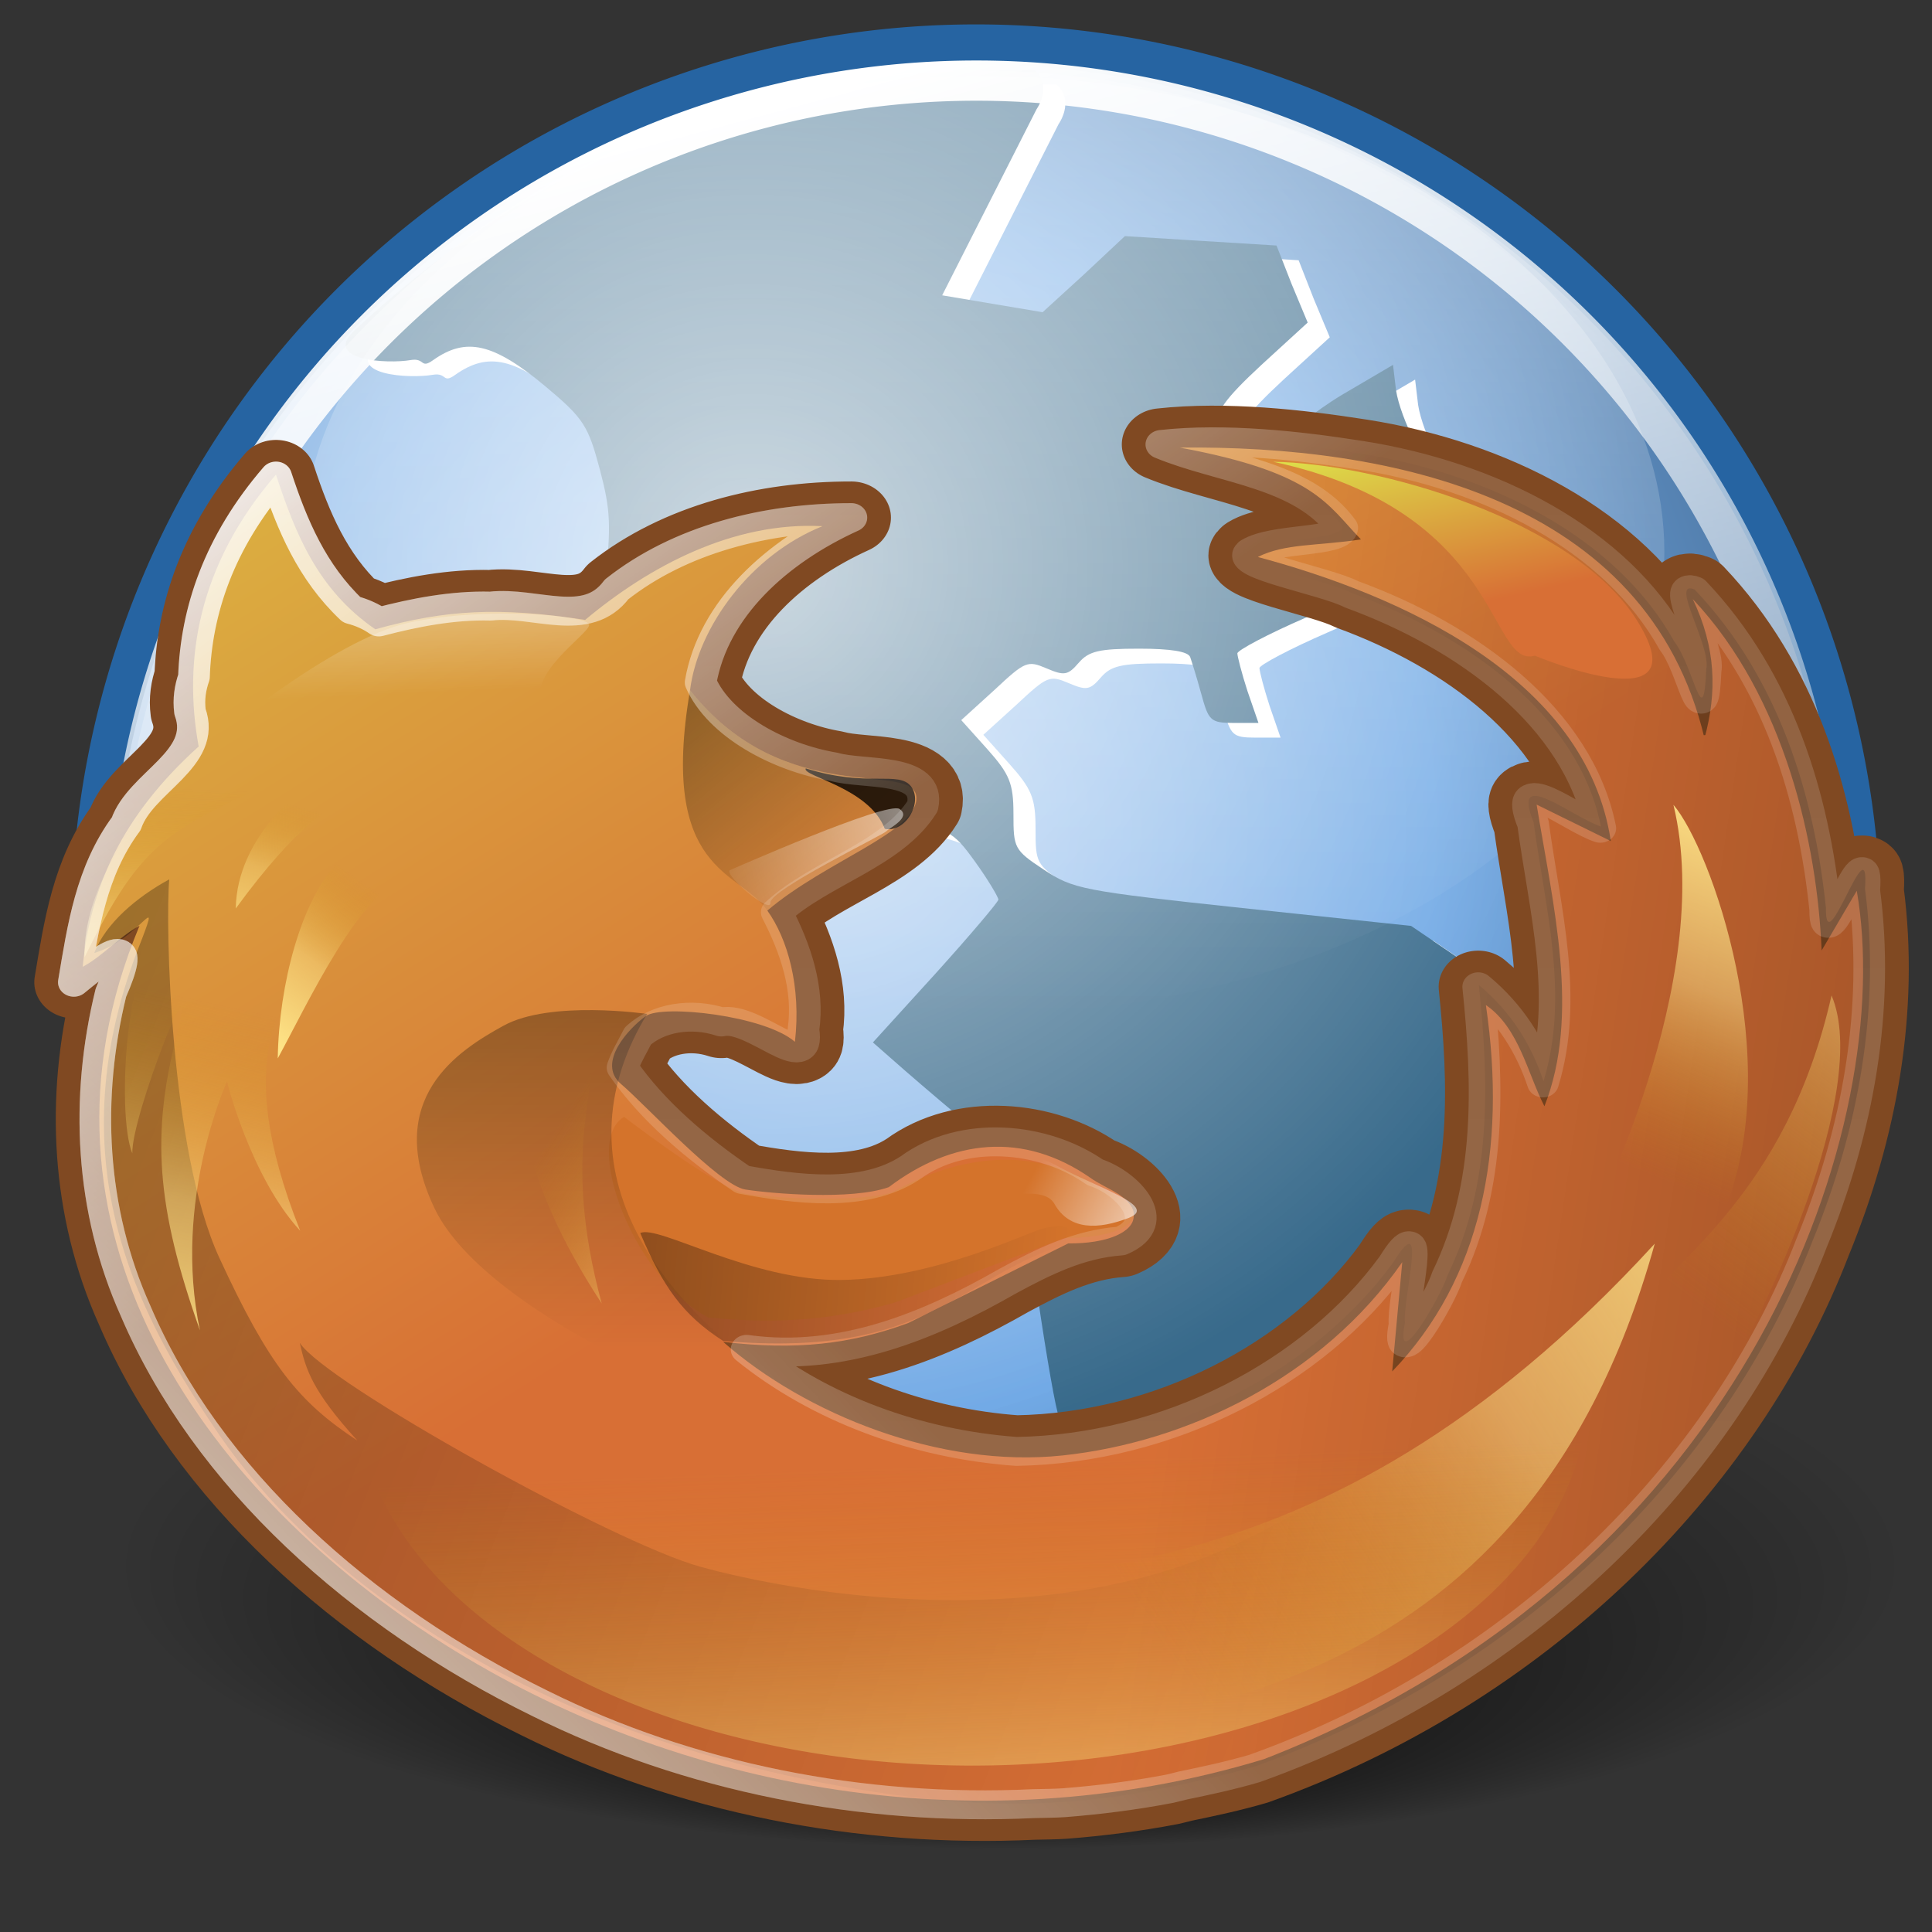 <?xml version="1.0" encoding="UTF-8" standalone="no"?>
<!-- Created with Inkscape (http://www.inkscape.org/) -->
<svg
   xmlns:dc="http://purl.org/dc/elements/1.1/"
   xmlns:cc="http://web.resource.org/cc/"
   xmlns:rdf="http://www.w3.org/1999/02/22-rdf-syntax-ns#"
   xmlns:svg="http://www.w3.org/2000/svg"
   xmlns="http://www.w3.org/2000/svg"
   xmlns:xlink="http://www.w3.org/1999/xlink"
   xmlns:sodipodi="http://inkscape.sourceforge.net/DTD/sodipodi-0.dtd"
   xmlns:inkscape="http://www.inkscape.org/namespaces/inkscape"
   width="48px"
   height="48px"
   id="svg2"
   sodipodi:version="0.32"
   inkscape:version="0.43"
   sodipodi:docbase="/home/silvestre/Desktop/yasis/scalable/apps"
   sodipodi:docname="mozilla-firefox.svg">
  <rect width="100%" height="100%" fill="#333333" stroke="none"/>
  <defs
     id="defs4">
    <linearGradient
       inkscape:collect="always"
       id="linearGradient2483">
      <stop
         style="stop-color:#ffffff;stop-opacity:0.133"
         offset="0"
         id="stop2485" />
      <stop
         style="stop-color:#ffffff;stop-opacity:0.163"
         offset="1"
         id="stop2487" />
    </linearGradient>
    <linearGradient
       inkscape:collect="always"
       id="linearGradient6305">
      <stop
         style="stop-color:#ffffff;stop-opacity:1;"
         offset="0"
         id="stop6307" />
      <stop
         style="stop-color:#ffffff;stop-opacity:0.184"
         offset="1"
         id="stop6309" />
    </linearGradient>
    <linearGradient
       inkscape:collect="always"
       id="linearGradient5569">
      <stop
         style="stop-color:#ffffff;stop-opacity:0.382"
         offset="0"
         id="stop5571" />
      <stop
         style="stop-color:#ffffff;stop-opacity:0;"
         offset="1"
         id="stop5573" />
    </linearGradient>
    <linearGradient
       inkscape:collect="always"
       id="linearGradient4832">
      <stop
         style="stop-color:#000000;stop-opacity:0.749"
         offset="0"
         id="stop4834" />
      <stop
         style="stop-color:#000000;stop-opacity:0;"
         offset="1"
         id="stop4836" />
    </linearGradient>
    <linearGradient
       inkscape:collect="always"
       id="linearGradient4822">
      <stop
         style="stop-color:#ffffff;stop-opacity:0.709"
         offset="0"
         id="stop4824" />
      <stop
         style="stop-color:#ffffff;stop-opacity:0;"
         offset="1"
         id="stop4826" />
    </linearGradient>
    <linearGradient
       id="linearGradient4032">
      <stop
         style="stop-color:#a8caf0;stop-opacity:1"
         offset="0"
         id="stop4034" />
      <stop
         id="stop4040"
         offset="0.5"
         style="stop-color:#6fa8e5;stop-opacity:1;" />
      <stop
         style="stop-color:#3d5e81;stop-opacity:1;"
         offset="1"
         id="stop4036" />
    </linearGradient>
    <radialGradient
       inkscape:collect="always"
       xlink:href="#linearGradient4032"
       id="radialGradient4038"
       cx="19.466"
       cy="21.537"
       fx="19.466"
       fy="21.537"
       r="20.366"
       gradientUnits="userSpaceOnUse"
       gradientTransform="matrix(1.32,-8.280958e-18,8.280958e-18,1.32,-5.718,-6.099)" />
    <radialGradient
       inkscape:collect="always"
       xlink:href="#linearGradient4822"
       id="radialGradient4828"
       cx="18.049"
       cy="16.222"
       fx="18.049"
       fy="16.222"
       r="19.73"
       gradientUnits="userSpaceOnUse"
       gradientTransform="matrix(1.055,3.349989e-16,-3.349989e-16,1.055,-0.996,-0.895)" />
    <radialGradient
       inkscape:collect="always"
       xlink:href="#linearGradient4832"
       id="radialGradient4838"
       cx="25.1"
       cy="38.555"
       fx="25.1"
       fy="57.325"
       r="22.253"
       gradientTransform="matrix(1,0,0,0.32,0,26.227)"
       gradientUnits="userSpaceOnUse" />
    <linearGradient
       inkscape:collect="always"
       xlink:href="#linearGradient5569"
       id="linearGradient5575"
       x1="23.852"
       y1="2.742"
       x2="23.852"
       y2="22.761"
       gradientUnits="userSpaceOnUse"
       gradientTransform="matrix(1.434,0,0,1.457,-10.604,-7.965)" />
    <linearGradient
       inkscape:collect="always"
       xlink:href="#linearGradient6305"
       id="linearGradient6311"
       x1="15.764"
       y1="6.182"
       x2="23.214"
       y2="33.987"
       gradientUnits="userSpaceOnUse" />
    <linearGradient
       id="linearGradient865">
      <stop
         style="stop-color:#ffffff;stop-opacity:1;"
         offset="0"
         id="stop866" />
      <stop
         style="stop-color:#ffffff;stop-opacity:0;"
         offset="1"
         id="stop868" />
    </linearGradient>
    <linearGradient
       id="linearGradient1678">
      <stop
         style="stop-color:#d1940c;stop-opacity:0;"
         offset="0"
         id="stop1679" />
      <stop
         style="stop-color:#ffe689;stop-opacity:0.483;"
         offset="0.5"
         id="stop2363" />
      <stop
         style="stop-color:#ffe689;stop-opacity:1;"
         offset="1"
         id="stop1680" />
    </linearGradient>
    <linearGradient
       id="linearGradient1544">
      <stop
         style="stop-color:#000000;stop-opacity:0;"
         offset="0"
         id="stop1545" />
      <stop
         style="stop-color:#000000;stop-opacity:0.33;"
         offset="1"
         id="stop1546" />
    </linearGradient>
    <linearGradient
       id="linearGradient1715">
      <stop
         style="stop-color:#d86f35;stop-opacity:1;"
         offset="0"
         id="stop1716" />
      <stop
         style="stop-color:#dddd49;stop-opacity:1;"
         offset="1"
         id="stop1717" />
    </linearGradient>
    <linearGradient
       id="linearGradient1539">
      <stop
         style="stop-color:#ffffff;stop-opacity:0;"
         offset="0"
         id="stop1540" />
      <stop
         style="stop-color:#fff;stop-opacity:1;"
         offset="1"
         id="stop1541" />
    </linearGradient>
    <linearGradient
       id="linearGradient3274"
       inkscape:collect="always">
      <stop
         id="stop3276"
         offset="0"
         style="stop-color:#ffffff;stop-opacity:1;" />
      <stop
         id="stop3278"
         offset="1"
         style="stop-color:#ffffff;stop-opacity:0;" />
    </linearGradient>
    <linearGradient
       inkscape:collect="always"
       xlink:href="#linearGradient1715"
       id="linearGradient1564"
       gradientUnits="userSpaceOnUse"
       gradientTransform="matrix(0.362,0,0,0.302,253.223,17.408)"
       x1="-149.339"
       y1="168.012"
       x2="-358.223"
       y2="-85.247" />
    <linearGradient
       inkscape:collect="always"
       xlink:href="#linearGradient1715"
       id="linearGradient1566"
       gradientUnits="userSpaceOnUse"
       gradientTransform="matrix(0.387,0,0,0.347,131.004,-1.554)"
       x1="-149.339"
       y1="168.012"
       x2="-358.223"
       y2="-85.247" />
    <linearGradient
       inkscape:collect="always"
       xlink:href="#linearGradient1544"
       id="linearGradient1568"
       gradientUnits="userSpaceOnUse"
       gradientTransform="matrix(0.912,0,0,0.815,-6.786,-7.626)"
       x1="94.089"
       y1="95.194"
       x2="167.507"
       y2="103.511" />
    <linearGradient
       inkscape:collect="always"
       xlink:href="#linearGradient1544"
       id="linearGradient1570"
       gradientUnits="userSpaceOnUse"
       gradientTransform="matrix(0.347,0,0,0.386,131.004,-1.554)"
       x1="-205.662"
       y1="115.274"
       x2="-239.403"
       y2="78.405" />
    <linearGradient
       inkscape:collect="always"
       xlink:href="#linearGradient1678"
       id="linearGradient1572"
       gradientUnits="userSpaceOnUse"
       gradientTransform="matrix(0.348,0,0,0.385,131.004,-1.554)"
       x1="-330.6"
       y1="102.074"
       x2="-333.241"
       y2="160.004" />
    <linearGradient
       inkscape:collect="always"
       xlink:href="#linearGradient1678"
       id="linearGradient1574"
       gradientUnits="userSpaceOnUse"
       gradientTransform="matrix(0.266,0,0,0.504,131.004,-1.554)"
       x1="-408.142"
       y1="90.897"
       x2="-421.807"
       y2="121.217" />
    <linearGradient
       inkscape:collect="always"
       xlink:href="#linearGradient1678"
       id="linearGradient1576"
       gradientUnits="userSpaceOnUse"
       gradientTransform="matrix(0.356,0,0,0.377,131.004,-1.554)"
       x1="-309.443"
       y1="109.062"
       x2="-317.686"
       y2="136.388" />
    <linearGradient
       inkscape:collect="always"
       xlink:href="#linearGradient1544"
       id="linearGradient1578"
       gradientUnits="userSpaceOnUse"
       gradientTransform="matrix(0.647,0,0,0.208,131.004,-1.554)"
       x1="-92.911"
       y1="387.212"
       x2="-139.609"
       y2="386.115" />
    <linearGradient
       inkscape:collect="always"
       xlink:href="#linearGradient865"
       id="linearGradient1580"
       gradientUnits="userSpaceOnUse"
       gradientTransform="matrix(0.572,0,0,0.234,131.004,-1.554)"
       x1="-85.841"
       y1="308.865"
       x2="-110.481"
       y2="304.375" />
    <linearGradient
       inkscape:collect="always"
       xlink:href="#linearGradient1544"
       id="linearGradient1582"
       gradientUnits="userSpaceOnUse"
       gradientTransform="matrix(0.438,0,0,0.306,131.004,-1.554)"
       x1="-97.606"
       y1="333.245"
       x2="-354.687"
       y2="273.195" />
    <linearGradient
       inkscape:collect="always"
       xlink:href="#linearGradient1678"
       id="linearGradient1584"
       gradientUnits="userSpaceOnUse"
       gradientTransform="matrix(0.227,0,0,0.591,131.004,-1.554)"
       x1="-511.18"
       y1="95.737"
       x2="-516.508"
       y2="150.081" />
    <linearGradient
       inkscape:collect="always"
       xlink:href="#linearGradient1544"
       id="linearGradient1586"
       gradientUnits="userSpaceOnUse"
       gradientTransform="matrix(0.346,0,0,0.387,131.004,-1.554)"
       x1="-250.389"
       y1="215.985"
       x2="-250.389"
       y2="141.541" />
    <linearGradient
       inkscape:collect="always"
       xlink:href="#linearGradient1539"
       id="linearGradient1588"
       gradientUnits="userSpaceOnUse"
       gradientTransform="matrix(0.499,0,0,0.269,131.004,-1.554)"
       x1="-209.764"
       y1="117.218"
       x2="-218.764"
       y2="24.933" />
    <linearGradient
       inkscape:collect="always"
       xlink:href="#linearGradient1678"
       id="linearGradient1590"
       gradientUnits="userSpaceOnUse"
       gradientTransform="matrix(0.193,0,0,0.696,131.004,-1.554)"
       x1="-115.191"
       y1="99.348"
       x2="-109.041"
       y2="52.684" />
    <linearGradient
       inkscape:collect="always"
       xlink:href="#linearGradient1678"
       id="linearGradient1592"
       gradientUnits="userSpaceOnUse"
       gradientTransform="matrix(0.251,0,0,0.535,131.004,-1.554)"
       x1="-64.02"
       y1="152.512"
       x2="-15.265"
       y2="39.127" />
    <linearGradient
       inkscape:collect="always"
       xlink:href="#linearGradient1678"
       id="linearGradient1594"
       gradientUnits="userSpaceOnUse"
       gradientTransform="matrix(0.421,0,0,0.319,131.004,-1.554)"
       x1="-139.414"
       y1="308.247"
       x2="-4.599"
       y2="251.785" />
    <linearGradient
       inkscape:collect="always"
       xlink:href="#linearGradient865"
       id="linearGradient1596"
       gradientUnits="userSpaceOnUse"
       gradientTransform="matrix(0.453,0,0,0.297,131.004,-1.554)"
       x1="-120.332"
       y1="137.426"
       x2="-190.295"
       y2="149.39" />
    <linearGradient
       inkscape:collect="always"
       xlink:href="#linearGradient1678"
       id="linearGradient1598"
       gradientUnits="userSpaceOnUse"
       gradientTransform="matrix(0.181,0,0,0.739,131.004,-1.554)"
       x1="-521.604"
       y1="88.59"
       x2="-495.598"
       y2="145.1" />
    <linearGradient
       inkscape:collect="always"
       xlink:href="#linearGradient1715"
       id="linearGradient1600"
       gradientUnits="userSpaceOnUse"
       gradientTransform="matrix(0.446,0,0,0.301,401.012,84.932)"
       x1="-679.003"
       y1="-206.011"
       x2="-695.835"
       y2="-248.15" />
    <linearGradient
       inkscape:collect="always"
       xlink:href="#linearGradient1678"
       id="linearGradient1602"
       gradientUnits="userSpaceOnUse"
       x1="-1040.01"
       y1="179.5"
       x2="-1030.689"
       y2="331.25" />
    <linearGradient
       inkscape:collect="always"
       xlink:href="#linearGradient3274"
       id="linearGradient1604"
       gradientUnits="userSpaceOnUse"
       x1="142.749"
       y1="22.613"
       x2="173.701"
       y2="62.13" />
    <linearGradient
       inkscape:collect="always"
       xlink:href="#linearGradient3274"
       id="linearGradient1606"
       gradientUnits="userSpaceOnUse"
       x1="109.67"
       y1="120.746"
       x2="166.87"
       y2="70.913" />
    <linearGradient
       inkscape:collect="always"
       xlink:href="#linearGradient2483"
       id="linearGradient1608"
       gradientUnits="userSpaceOnUse"
       x1="193.759"
       y1="15.824"
       x2="193.759"
       y2="95.746" />
  </defs>
  <sodipodi:namedview
     id="base"
     pagecolor="#ffffff"
     bordercolor="#666666"
     borderopacity="1.0"
     inkscape:pageopacity="0.0"
     inkscape:pageshadow="2"
     inkscape:zoom="1.4142136"
     inkscape:cx="-18.104303"
     inkscape:cy="64.635937"
     inkscape:document-units="px"
     inkscape:current-layer="layer1"
     inkscape:window-width="889"
     inkscape:window-height="582"
     inkscape:window-x="6"
     inkscape:window-y="46" />
  <g
     inkscape:label="Layer 1"
     inkscape:groupmode="layer"
     id="layer1">
    <path
       sodipodi:type="arc"
       style="opacity:1;color:#000000;fill:url(#radialGradient4838);fill-opacity:1;fill-rule:nonzero;stroke:none;stroke-width:1;stroke-linecap:round;stroke-linejoin:round;marker:none;marker-start:none;marker-mid:none;marker-end:none;stroke-miterlimit:4;stroke-dasharray:none;stroke-dashoffset:0;stroke-opacity:1;visibility:visible;display:inline;overflow:visible"
       id="path4830"
       sodipodi:cx="25.099730"
       sodipodi:cy="38.555256"
       sodipodi:rx="22.253368"
       sodipodi:ry="7.1159029"
       d="M 47.353 38.555 A 22.253 7.116 0 1 1  2.846,38.555 A 22.253 7.116 0 1 1  47.353 38.555 z"
       transform="translate(0,0.259)" />
    <path
       sodipodi:type="arc"
       style="opacity:1;color:#000000;fill:url(#radialGradient4038);fill-opacity:1.0;fill-rule:nonzero;stroke:#2664a2;stroke-width:0.897;stroke-linecap:round;stroke-linejoin:round;marker:none;marker-start:none;marker-mid:none;marker-end:none;stroke-miterlimit:4;stroke-dasharray:none;stroke-dashoffset:0;stroke-opacity:1;visibility:visible;display:inline;overflow:visible"
       id="path3304"
       sodipodi:cx="23.223721"
       sodipodi:cy="24.646900"
       sodipodi:rx="19.730457"
       sodipodi:ry="19.730457"
       d="M 42.954 24.647 A 19.73 19.73 0 1 1  3.493,24.647 A 19.73 19.73 0 1 1  42.954 24.647 z"
       transform="matrix(1.114,0,0,1.114,-1.621,-4.371)" />
    <path
       style="fill:#ffffff;fill-opacity:1"
       d="M 26.252,2.1 C 24.437,2.1 22.634,2.192 21.512,2.403 C 16.796,3.29 12.964,5.232 9.363,8.567 C 8.541,9.328 10.187,9.41 10.75,9.312 C 11.113,9.249 10.988,9.542 11.308,9.314 C 12.126,8.734 12.804,8.883 14.103,9.968 C 15.055,10.764 15.162,10.945 15.45,12.023 C 15.719,13.034 15.739,13.439 15.574,14.848 L 15.375,16.482 L 16.373,18.21 C 17.344,19.9 17.374,19.931 17.845,19.774 L 18.319,19.611 L 17.795,18.607 L 17.246,17.579 L 18.443,18.607 C 19.859,19.821 20.356,20.076 22.535,20.591 C 24.147,20.973 24.206,20.987 24.78,21.782 C 25.103,22.229 25.354,22.661 25.354,22.716 C 25.354,22.77 24.666,23.585 23.807,24.537 L 22.235,26.265 L 23.034,26.965 C 23.473,27.348 24.292,28.045 24.855,28.506 L 25.878,29.347 L 26.252,32.032 C 26.459,33.51 26.715,35.047 26.826,35.464 C 27.037,36.261 28.172,38.958 29.121,40.927 L 29.695,42.095 L 30.069,41.745 C 30.354,41.477 30.51,40.971 30.693,39.737 C 30.825,38.838 31.104,37.498 31.316,36.748 L 31.691,35.394 L 34.809,32.452 L 37.902,29.51 L 38.027,27.315 L 38.152,25.097 L 36.88,24.234 L 35.607,23.37 L 31.416,22.926 C 27.42,22.5 27.207,22.453 26.476,21.969 C 25.744,21.484 25.728,21.435 25.728,20.591 C 25.728,19.829 25.634,19.602 25.079,18.98 L 24.431,18.256 L 25.254,17.509 C 26.023,16.79 26.078,16.771 26.551,16.972 C 26.995,17.161 27.081,17.143 27.35,16.832 C 27.601,16.542 27.859,16.482 28.846,16.482 C 29.638,16.482 30.069,16.552 30.119,16.692 C 30.16,16.808 30.286,17.21 30.393,17.603 C 30.575,18.268 30.621,18.326 31.192,18.326 L 31.815,18.326 L 31.541,17.533 C 31.398,17.094 31.292,16.673 31.291,16.599 C 31.29,16.524 32.049,16.119 32.988,15.712 C 33.926,15.304 34.709,14.925 34.709,14.871 C 34.709,14.817 34.579,14.572 34.435,14.311 C 34.117,13.735 34.221,13.61 35.033,13.61 C 35.65,13.61 35.656,13.617 35.333,13.283 C 35.013,12.953 35.007,12.931 35.507,12.443 L 36.031,11.929 L 35.682,11.299 C 35.492,10.952 35.284,10.404 35.233,10.061 L 35.158,9.431 L 33.886,10.178 C 33.194,10.595 32.541,11.143 32.414,11.369 C 32.18,11.786 31.87,11.855 31.142,11.672 C 30.831,11.594 30.743,11.451 30.743,11.042 C 30.743,10.612 30.963,10.291 31.89,9.431 L 33.038,8.38 L 32.639,7.423 L 32.264,6.466 L 30.368,6.349 L 28.497,6.232 L 27.474,7.19 L 26.452,8.123 L 25.204,7.913 L 23.957,7.703 L 25.129,5.392 L 26.302,3.08 C 26.302,3.08 26.707,2.519 26.252,2.1 z "
       id="path3334"
       sodipodi:nodetypes="cssssssccccccccsssccccccscccscccccccccsscccssssscccssssssccccccsssccccccccccccc" />
    <path
       sodipodi:nodetypes="cssssssccccccccsssccccccscccscccccccccsscccssssscccssssssccccccsssccccccccccccc"
       id="path1341"
       d="M 25.703,1.734 C 23.888,1.734 22.085,1.826 20.963,2.037 C 16.247,2.924 12.415,4.866 8.814,8.201 C 7.992,8.962 9.638,9.044 10.201,8.946 C 10.564,8.883 10.439,9.176 10.76,8.948 C 11.577,8.368 12.255,8.517 13.554,9.602 C 14.506,10.398 14.613,10.579 14.901,11.657 C 15.17,12.668 15.19,13.073 15.026,14.482 L 14.826,16.116 L 15.824,17.844 C 16.795,19.534 16.825,19.566 17.296,19.408 L 17.77,19.245 L 17.246,18.241 L 16.697,17.213 L 17.895,18.241 C 19.31,19.455 19.807,19.71 21.986,20.225 C 23.598,20.607 23.657,20.621 24.231,21.416 C 24.554,21.863 24.805,22.295 24.805,22.35 C 24.805,22.404 24.117,23.219 23.258,24.171 L 21.687,25.899 L 22.485,26.599 C 22.924,26.982 23.743,27.679 24.306,28.14 L 25.329,28.981 L 25.703,31.666 C 25.91,33.144 26.166,34.681 26.277,35.098 C 26.488,35.895 27.623,38.592 28.572,40.561 L 29.146,41.729 L 29.52,41.379 C 29.805,41.111 29.961,40.605 30.144,39.371 C 30.277,38.472 30.555,37.132 30.767,36.382 L 31.142,35.028 L 34.26,32.086 L 37.354,29.144 L 37.478,26.95 L 37.603,24.731 L 36.331,23.868 L 35.058,23.004 L 30.867,22.56 C 26.871,22.134 26.658,22.087 25.928,21.603 C 25.196,21.118 25.179,21.069 25.179,20.225 C 25.179,19.463 25.085,19.236 24.531,18.614 L 23.882,17.891 L 24.705,17.143 C 25.474,16.424 25.529,16.405 26.002,16.606 C 26.446,16.795 26.532,16.777 26.801,16.466 C 27.052,16.176 27.31,16.116 28.298,16.116 C 29.089,16.116 29.52,16.186 29.57,16.326 C 29.611,16.442 29.737,16.844 29.844,17.237 C 30.026,17.902 30.072,17.961 30.643,17.961 L 31.266,17.961 L 30.992,17.167 C 30.85,16.728 30.743,16.307 30.742,16.233 C 30.741,16.158 31.5,15.753 32.439,15.346 C 33.377,14.938 34.16,14.559 34.16,14.505 C 34.16,14.451 34.03,14.206 33.886,13.945 C 33.568,13.369 33.672,13.244 34.485,13.244 C 35.101,13.244 35.107,13.251 34.784,12.917 C 34.464,12.587 34.459,12.565 34.959,12.077 L 35.482,11.563 L 35.133,10.933 C 34.943,10.586 34.735,10.038 34.684,9.695 L 34.609,9.065 L 33.337,9.812 C 32.645,10.229 31.992,10.777 31.865,11.003 C 31.631,11.42 31.321,11.489 30.593,11.306 C 30.282,11.228 30.194,11.085 30.194,10.676 C 30.194,10.246 30.414,9.925 31.341,9.065 L 32.489,8.014 L 32.09,7.057 L 31.715,6.1 L 29.819,5.983 L 27.948,5.866 L 26.925,6.824 L 25.903,7.757 L 24.655,7.547 L 23.408,7.337 L 24.58,5.026 L 25.753,2.714 C 25.753,2.714 26.158,2.153 25.703,1.734 z "
       style="fill:#386a8b;fill-opacity:1" />
    <path
       sodipodi:type="arc"
       style="opacity:1;color:#000000;fill:url(#radialGradient4828);fill-opacity:1;fill-rule:nonzero;stroke:none;stroke-width:1.272;stroke-linecap:round;stroke-linejoin:round;marker:none;marker-start:none;marker-mid:none;marker-end:none;stroke-miterlimit:4;stroke-dasharray:none;stroke-dashoffset:0;stroke-opacity:1;visibility:visible;display:inline;overflow:visible"
       id="path4092"
       sodipodi:cx="23.223721"
       sodipodi:cy="24.6469"
       sodipodi:rx="19.850811"
       sodipodi:ry="19.850811"
       d="M 43.075 24.647 A 19.851 19.851 0 1 1  3.373,24.647 A 19.851 19.851 0 1 1  43.075 24.647 z"
       transform="matrix(1.075,0,0,1.075,-0.707,-3.401)" />
    <path
       style="color:#000000;fill:url(#linearGradient5575);fill-opacity:1;fill-rule:nonzero;stroke:none;stroke-width:1;stroke-linecap:round;stroke-linejoin:round;marker:none;marker-start:none;marker-mid:none;marker-end:none;stroke-miterlimit:4;stroke-dashoffset:0;stroke-opacity:1;visibility:visible;display:inline;overflow:visible"
       d="M 41.351,13.723 C 41.351,20.053 33.769,25.19 24.427,25.19 C 15.084,25.19 7.502,20.053 7.502,13.723 C 7.502,7.394 15.084,1.891 24.427,1.891 C 33.769,1.891 41.351,7.394 41.351,13.723 z "
       id="path4840"
       sodipodi:nodetypes="csssc" />
    <path
       sodipodi:type="arc"
       style="opacity:1;color:#000000;fill:none;fill-opacity:1;fill-rule:nonzero;stroke:url(#linearGradient6311);stroke-width:0.935;stroke-linecap:round;stroke-linejoin:round;marker:none;marker-start:none;marker-mid:none;marker-end:none;stroke-miterlimit:4;stroke-dasharray:none;stroke-dashoffset:0;stroke-opacity:1;visibility:visible;display:inline;overflow:visible"
       id="path5577"
       sodipodi:cx="23.223721"
       sodipodi:cy="24.6469"
       sodipodi:rx="19.730457"
       sodipodi:ry="19.730457"
       d="M 42.954 24.647 A 19.73 19.73 0 1 1  3.493,24.647 A 19.73 19.73 0 1 1  42.954 24.647 z"
       transform="matrix(1.069,0,0,1.069,-0.568,-3.253)" />
    <g
       id="g4038"
       transform="matrix(0.393,0,0,0.359,-50.879,1.176)">
      <path
         id="path919"
         d="M 209.193,27.42 C 207.073,27.263 204.952,27.234 202.881,27.482 C 206.742,29.236 211.81,29.493 214.318,33.264 C 214.195,34.286 209.992,33.931 208.475,34.951 C 207.456,35.808 213.205,36.899 214.912,37.857 C 222.255,40.79 229.226,46.378 230.631,54.045 C 228.788,53.375 224.916,49.808 226.381,53.732 C 227.113,59.672 228.663,65.748 227.006,71.67 C 226.248,69.152 224.938,66.851 222.912,65.014 C 223.547,71.751 223.774,78.737 220.943,85.107 C 220.581,86.447 217.576,92.174 218.256,88.389 C 218.102,86.702 219.775,80.234 217.537,84.201 C 212.513,91.759 203.33,96.986 193.725,97.17 C 187.421,96.676 181.255,94.186 176.662,90.107 C 182.7,91.024 188.307,88.43 193.162,85.389 C 195.386,84.07 197.664,82.814 200.318,82.607 C 203.117,81.295 200.671,78.542 198.693,77.857 C 195.411,75.352 190.339,74.866 187.006,77.545 C 184.057,79.679 179.76,79.022 176.412,78.357 C 173.507,76.204 170.689,73.585 168.818,70.607 C 169.045,69.871 169.453,69.15 169.787,68.42 C 171.041,67.156 173.165,66.764 175.068,67.451 C 177.107,66.941 180.735,71.316 180.256,67.982 C 180.625,65.161 179.774,62.416 178.568,59.857 C 181.329,57.089 185.857,55.885 187.787,52.514 C 188.337,49.73 184.03,50.385 182.193,49.795 C 178.729,49.158 174.956,46.949 173.756,43.951 C 174.558,38.864 178.553,34.898 183.287,32.545 C 177.879,32.541 172.464,34.044 168.443,37.514 C 166.559,40.284 163.286,38.316 160.475,38.67 C 158.074,38.602 155.693,39.111 153.412,39.764 C 152.92,39.389 152.338,39.102 151.693,38.92 C 149.184,36.319 147.937,33.076 146.912,29.67 C 143.295,34.262 141.865,39.018 141.725,43.576 C 141.49,44.31 141.37,45.106 141.475,45.982 C 142.583,49.273 138.345,50.852 137.443,53.732 C 135.216,57.02 134.71,60.933 134.131,64.701 C 136.855,62.248 138.005,61.59 136.475,65.42 C 134.838,72.719 135.163,80.453 138.037,87.451 C 142.544,99.006 152.262,108.528 163.6,114.607 C 172.98,119.721 183.982,122.113 194.818,121.545 C 195.462,121.525 196.098,121.53 196.725,121.482 C 198.97,121.29 201.208,120.976 203.412,120.514 C 203.689,120.448 203.952,120.366 204.225,120.295 C 205.757,119.949 207.29,119.588 208.787,119.107 C 225.504,112.546 238.405,98.665 244.006,82.701 C 246.916,74.933 248.304,66.582 247.318,58.357 C 247.632,53.585 244.791,63.655 244.85,59.67 C 244.109,51.871 241.918,43.782 236.568,37.607 C 234.949,36.88 237.61,41.537 237.287,43.139 C 237.111,47.792 236.528,42.994 235.256,41.201 C 231.612,34.022 223.648,29.637 215.475,28.232 C 213.424,27.882 211.314,27.577 209.193,27.42 z "
         style="fill:url(#linearGradient1564);fill-rule:evenodd;stroke:#804922;stroke-width:5;stroke-linecap:round;stroke-linejoin:round;stroke-miterlimit:4;stroke-dasharray:none;stroke-opacity:1" />
      <g
         transform="matrix(0.936,0,0,0.87,130.651,18.665)"
         id="g2124">
        <path
           style="fill:url(#linearGradient1566);fill-rule:evenodd;stroke:none;stroke-width:3.463;stroke-miterlimit:4;stroke-dasharray:none;stroke-opacity:1"
           d="M 52.421,57.654 C 50.363,55.552 43.471,54.671 42.353,55.603 C 41.234,56.536 38.997,59.332 40.675,61.01 C 42.353,62.688 47.31,69.071 49.065,69.401 C 50.82,69.73 56.255,70.269 58.76,69.214 C 63.034,65.406 67.834,64.762 72.371,68.468 C 73.435,69.382 75.318,69.943 75.3,71.538 C 75.285,72.804 73.495,73.719 70.879,73.689 C 67.275,75.802 63.67,77.915 60.065,80.028 C 56.165,81.712 52.528,82.209 47.573,81.52 C 53.108,87.257 62.201,91.596 70.507,90.556 C 78.942,89.499 88.037,84.349 93.44,75.181 C 93.213,78.078 92.987,80.976 92.76,83.874 C 98.785,76.52 100.521,66.183 99.088,54.728 C 101.339,56.542 101.911,60.22 103.043,62.779 C 105.478,55.527 103.624,46.783 102.516,38.785 C 104.186,39.751 105.856,40.718 107.526,41.685 C 105.856,28.621 93.186,22.082 83.686,19.086 C 85.51,17.999 87.707,18.218 90.65,17.69 C 88.373,14.944 87.588,12.385 78.412,10.385 C 92.526,10.2 109.995,14.305 113.854,33.511 C 114.709,29.82 114.632,26.315 113.063,22.437 C 119.32,30.262 121.474,42.002 121.765,50.387 C 122.556,48.804 123.347,47.222 124.138,45.64 C 126.832,63.815 117.221,99.516 84.117,114.708 C 64.167,121.855 43.503,116.883 27.996,105.012 C 12.49,93.142 -0.359,72.408 8.155,48.418 C 6.788,49.289 5.684,50.818 4.317,51.688 C 4.818,45.45 6.901,39.74 12.148,34.162 C 11.091,27.325 12.086,19.743 17.369,12.534 C 18.674,17.195 20.165,21.67 24.081,24.839 C 28.804,23.286 32.409,23.037 38.251,24.093 C 42.601,19.805 48.257,16.263 54.286,16.636 C 49.427,18.918 45.865,24.685 45.336,29.687 C 51.8,39.305 60.615,35.165 60.625,38.264 C 60.635,40.989 54.534,43.236 50.557,47.213 C 51.924,49.451 52.854,53.266 52.421,57.654 z "
           id="path1684"
           sodipodi:nodetypes="czczcczccczcccccccccccccczcccccccczcc" />
        <path
           style="fill:url(#linearGradient1568);fill-rule:evenodd;stroke:none;stroke-width:2.348;stroke-miterlimit:4"
           d="M 77.195,10.029 C 81.322,12.044 86.733,12.329 89.414,16.662 C 89.282,17.836 84.783,17.438 83.161,18.611 C 82.072,19.595 88.22,20.857 90.045,21.958 C 97.894,25.328 105.357,31.719 106.859,40.528 C 104.889,39.759 100.743,35.664 102.309,40.173 C 103.092,46.998 104.751,53.985 102.979,60.79 C 102.169,57.896 100.78,55.249 98.615,53.138 C 99.293,60.879 99.526,68.896 96.5,76.216 C 96.113,77.755 92.895,84.363 93.623,80.014 C 93.459,78.076 95.234,70.626 92.841,75.185 C 87.471,83.869 77.683,89.866 67.415,90.076 C 60.676,89.509 54.084,86.68 49.175,81.994 C 55.628,83.047 61.621,80.057 66.811,76.563 C 69.187,75.047 71.61,73.582 74.447,73.345 C 77.438,71.837 74.836,68.689 72.723,67.902 C 69.214,65.023 63.796,64.475 60.234,67.554 C 57.081,70.006 52.475,69.253 48.896,68.489 C 45.745,65.979 42.686,62.899 40.687,59.415 C 41.046,56.018 44.566,54.836 47.471,55.962 C 49.65,55.376 53.519,60.395 53.007,56.564 C 53.401,53.322 52.484,50.177 51.195,47.237 C 54.146,44.056 58.988,42.657 61.051,38.783 C 61.639,35.584 57.042,36.343 55.078,35.666 C 51.375,34.934 47.343,32.39 46.06,28.946 C 46.918,23.1 51.173,18.526 56.234,15.822 C 50.453,15.817 44.67,17.555 40.372,21.541 C 38.358,24.724 34.852,22.471 31.847,22.877 C 29.281,22.799 26.744,23.397 24.306,24.147 C 20.353,20.914 10.742,24.077 11.545,31.285 C 12.729,35.066 8.215,36.866 7.251,40.177 C 4.87,43.954 4.314,48.457 3.695,52.787 C 6.607,49.968 7.834,49.199 6.198,53.6 C 4.449,61.987 4.816,70.901 7.889,78.943 C 12.706,92.219 23.068,103.133 35.187,110.118 C 49.596,118.562 67.639,120.763 83.505,115.287 C 101.375,107.748 115.167,91.824 121.154,73.481 C 124.265,64.556 125.749,54.936 124.695,45.486 C 125.031,40.002 121.995,51.599 122.057,47.02 C 121.265,38.059 118.904,28.767 113.186,21.672 C 111.454,20.836 114.317,26.159 113.972,28 C 113.783,33.346 113.152,27.833 111.792,25.774 C 107.897,17.525 99.404,12.483 90.667,10.868 C 86.284,10.062 81.623,9.459 77.195,10.029 z "
           id="path976"
           sodipodi:nodetypes="cccccccccccccccccccccccccccccccccccccccccccc" />
        <path
           style="fill:url(#linearGradient1570);fill-rule:evenodd;stroke-width:1pt"
           d="M 45.336,29.687 C 51.8,39.305 60.615,35.165 60.625,38.264 C 60.635,40.989 54.534,43.236 50.557,47.213 C 48.659,43.98 43.23,44.265 45.336,29.687 z "
           id="path1528"
           sodipodi:nodetypes="czcc" />
        <path
           style="fill:#d4732b;fill-opacity:1;fill-rule:evenodd;stroke:none;stroke-width:1pt;stroke-opacity:1"
           d="M 40.883,63.624 C 42.393,64.981 47.544,69.519 49.266,69.785 C 50.989,70.052 56.37,70.488 58.98,69.635 C 63.634,66.555 68.499,66.034 72.666,69.031 C 73.638,69.77 75.465,70.224 75.287,71.514 C 75.147,72.538 73.265,73.278 70.652,73.253 C 66.836,74.962 63.021,76.671 59.205,78.38 C 55.136,79.742 51.45,80.144 46.563,79.586 C 41.494,76.385 38.041,65.572 40.883,63.624 z "
           id="path1529"
           sodipodi:nodetypes="czcczcccc" />
        <path
           style="fill:url(#linearGradient1572);fill-rule:evenodd;stroke-width:1pt"
           d="M 12.744,33.925 C 12.744,33.925 4.306,42.362 4.438,50.932 C 8.13,42.099 9.844,40.912 16.831,37.221 C 25.401,34.584 12.744,33.925 12.744,33.925 z "
           id="path1530"
           sodipodi:nodetypes="cccc" />
        <path
           style="fill:url(#linearGradient1574);fill-rule:evenodd;stroke-width:1pt"
           d="M 21.314,43.681 C 19.094,46.625 17.578,52.953 17.49,58.974 C 19.336,55.019 23.357,44.801 26.258,44.933 C 27.181,42.428 23.533,40.736 21.314,43.681 z "
           id="path1531"
           sodipodi:nodetypes="cccz" />
        <path
           style="fill:url(#linearGradient1576);fill-opacity:0.75;fill-rule:evenodd;stroke-width:1pt"
           d="M 19.27,37.484 C 19.27,37.484 14.722,41.308 14.656,47.043 C 18.875,40.253 21.248,38.671 22.303,38.605 C 26.653,38.605 19.27,37.484 19.27,37.484 z "
           id="path1532"
           sodipodi:nodetypes="cccc" />
        <path
           style="fill:url(#linearGradient1578);fill-rule:evenodd;stroke-width:1pt"
           d="M 41.975,72.868 C 43.492,77.09 44.803,79.347 47.568,81.445 C 61.521,82.89 63.696,76.209 70.874,73.707 C 71.527,71.951 70.066,72.278 69.196,72.495 C 68.3,72.719 61.881,76.484 55.585,76.597 C 49.477,76.71 43.15,72.158 41.975,72.868 z "
           id="path1534"
           sodipodi:nodetypes="ccczzc" />
        <path
           style="fill:url(#linearGradient1580);fill-rule:evenodd;stroke-width:1pt"
           d="M 63.043,67.741 C 63.603,67.554 67.332,65.69 70.035,67.461 C 72.739,69.232 77.027,70.724 74.976,71.656 C 72.925,72.588 70.968,72.682 69.942,70.537 C 68.917,68.393 63.603,71.376 62.391,70.165 C 61.179,68.953 62.484,67.927 63.043,67.741 z "
           id="path1535"
           sodipodi:nodetypes="cccccz" />
        <path
           style="fill:url(#linearGradient1582);fill-rule:evenodd;stroke-width:0.75"
           d="M 5.096,50.587 C 5.862,48.239 7.946,46.155 10.162,44.73 C 9.899,48.158 10.185,66.249 13.541,74.826 C 16.897,83.402 18.912,86.314 22.864,89.369 C 19.827,85.436 19.376,83.711 18.98,81.602 C 20.694,84.766 40.218,97.531 46.043,99.414 C 52.428,101.479 69.249,105.064 82.75,97.305 C 96.645,89.32 107.576,75.963 109.508,72.366 C 111.308,75.888 110.491,93.957 106.389,97.686 C 102.287,101.415 87.002,121.811 60.153,117.709 C 33.305,113.607 19.139,98.559 13.586,88.996 C 8.001,79.375 2.305,66.988 8.321,49.469 C 9.59,45.529 8.129,49.533 5.096,50.587 z "
           id="path1694"
           sodipodi:nodetypes="ccccczzccczcc" />
        <path
           style="fill:url(#linearGradient1584);fill-rule:evenodd;stroke-width:1pt"
           d="M 19.508,51.52 C 18.217,54.163 14.151,58.325 19.007,72.685 C 15.658,68.401 14.063,60.82 14.063,60.82 C 14.063,60.82 10.372,70.258 12.236,80.606 C 9.253,70.724 8.973,64.944 10.651,57.206 C 12.329,49.469 7.575,63.639 7.668,66.529 C 6.549,63.359 7.295,49.469 9.999,49.562 C 14.753,50.401 19.601,45.553 19.508,51.52 z "
           id="path1533"
           sodipodi:nodetypes="cccccccc" />
        <path
           style="fill:url(#linearGradient1586);fill-rule:evenodd;stroke-width:1pt"
           d="M 42.441,55.435 C 42.441,55.435 35.915,54.316 32.745,56.367 C 29.706,58.334 24.542,62.147 28.084,70.91 C 31.627,79.673 50.272,88.996 57.17,88.996 C 41.136,78.741 36.661,66.622 42.441,55.435 z "
           id="path1536"
           sodipodi:nodetypes="czccc" />
        <path
           style="fill:url(#linearGradient1588);fill-rule:evenodd;stroke-width:1pt"
           d="M 12.795,33.993 C 12.795,33.993 21.186,25.603 26.406,24.298 C 31.627,22.993 38.525,23.739 38.525,24.484 C 38.525,25.23 34.237,28.4 35.356,31.01 C 36.474,33.62 15.219,42.197 12.795,33.993 z "
           id="path1538" />
        <path
           style="fill:url(#linearGradient1590);fill-rule:evenodd;stroke-width:1pt"
           d="M 106.087,72.29 C 106.087,72.29 114.656,52.91 111.756,38.803 C 114.261,42.231 119.402,59.106 115.183,71.103 C 108.328,82.705 104.768,78.355 106.087,72.29 z "
           id="path1682"
           sodipodi:nodetypes="cccc" />
        <path
           style="fill:url(#linearGradient1592);fill-rule:evenodd;stroke-width:1pt"
           d="M 108.723,79.937 C 111.492,75.168 119.336,70.049 122.435,53.964 C 125.137,61.479 117.754,79.651 115.447,83.892 C 113.14,88.133 105.987,84.649 108.723,79.937 z "
           id="path2269"
           sodipodi:nodetypes="cczz" />
        <path
           style="fill:url(#linearGradient1594);fill-rule:evenodd;stroke-width:1pt"
           d="M 58.662,102.793 C 67.798,98.194 87.126,103.787 110.495,73.707 C 101.421,112.24 75.504,109.878 66.866,114.726 C 58.227,119.574 49.822,107.243 58.662,102.793 z "
           id="path2857"
           sodipodi:nodetypes="cczz" />
        <path
           style="fill-opacity:0.786;fill-rule:evenodd;stroke-width:1pt"
           d="M 53.153,35.902 C 57.35,37.462 59.439,36.047 60.272,37.352 C 61.087,38.629 59.877,41.044 58.492,40.714 C 57.438,37.418 52.845,36.518 53.153,35.902 z "
           id="path3445"
           sodipodi:nodetypes="czcc" />
        <path
           style="fill:url(#linearGradient1596);fill-rule:evenodd;stroke-width:1pt"
           d="M 48.011,44.01 C 48.011,44.01 58.655,38.473 59.488,39.132 C 60.322,39.792 58.783,40.648 58.59,40.912 C 58.398,41.176 50.704,45.592 50.768,46.581 C 50.832,47.57 47.69,44.472 48.011,44.01 z "
           id="path4031" />
        <path
           style="fill:url(#linearGradient1598);fill-rule:evenodd;stroke-width:1pt"
           d="M 33.938,58.179 C 33.587,61.343 33.547,68.028 39.372,78.469 C 36.62,66.537 39.124,61.343 38.685,58.179 C 38.245,55.015 34.29,55.015 33.938,58.179 z "
           id="path5788"
           sodipodi:nodetypes="cczz" />
        <path
           style="fill:url(#linearGradient1600);fill-opacity:1;fill-rule:evenodd;stroke-width:1pt"
           d="M 84.729,11.512 C 91.716,11.644 105.164,16.126 109.383,24.3 C 113.602,32.475 102.395,26.937 102.395,26.937 C 99.231,27.992 100.286,15.467 84.729,11.512 z "
           id="path7624"
           sodipodi:nodetypes="cccc" />
        <path
           sodipodi:type="arc"
           style="fill:url(#linearGradient1602);fill-opacity:1;fill-rule:evenodd;stroke-width:1pt"
           id="path1579"
           sodipodi:cx="-1072.8956"
           sodipodi:cy="166.76524"
           sodipodi:rx="79.398346"
           sodipodi:ry="79.398346"
           d="M -993.497 166.765 A 79.398 79.398 0 1 1  -1152.294,166.765 A 79.398 79.398 0 1 1  -993.497 166.765 z"
           transform="matrix(0.523,0,0,0.372,625.518,23.655)" />
      </g>
      <path
         id="path2544"
         d="M 209.193,27.42 C 207.073,27.263 204.952,27.234 202.881,27.482 C 206.742,29.236 211.81,29.493 214.318,33.264 C 214.195,34.286 209.992,33.931 208.475,34.951 C 207.456,35.808 213.205,36.899 214.912,37.857 C 222.255,40.79 229.226,46.378 230.631,54.045 C 228.788,53.375 224.916,49.808 226.381,53.732 C 227.113,59.672 228.663,65.748 227.006,71.67 C 226.248,69.152 224.938,66.851 222.912,65.014 C 223.547,71.751 223.774,78.737 220.943,85.107 C 220.581,86.447 217.576,92.174 218.256,88.389 C 218.102,86.702 219.775,80.234 217.537,84.201 C 212.513,91.759 203.33,96.986 193.725,97.17 C 187.421,96.676 181.255,94.186 176.662,90.107 C 182.7,91.024 188.307,88.43 193.162,85.389 C 195.386,84.07 197.664,82.814 200.318,82.607 C 203.117,81.295 200.671,78.542 198.693,77.857 C 195.411,75.352 190.339,74.866 187.006,77.545 C 184.057,79.679 179.76,79.022 176.412,78.357 C 173.507,76.204 170.689,73.585 168.818,70.607 C 169.045,69.871 169.453,69.15 169.787,68.42 C 171.041,67.156 173.165,66.764 175.068,67.451 C 177.107,66.941 180.735,71.316 180.256,67.982 C 180.625,65.161 179.774,62.416 178.568,59.857 C 181.329,57.089 185.857,55.885 187.787,52.514 C 188.337,49.73 184.03,50.385 182.193,49.795 C 178.729,49.158 174.956,46.949 173.756,43.951 C 174.558,38.864 178.553,34.898 183.287,32.545 C 177.879,32.541 172.464,34.044 168.443,37.514 C 166.559,40.284 163.286,38.316 160.475,38.67 C 158.074,38.602 155.693,39.111 153.412,39.764 C 152.92,39.389 152.338,39.102 151.693,38.92 C 149.184,36.319 147.937,33.076 146.912,29.67 C 143.295,34.262 141.865,39.018 141.725,43.576 C 141.49,44.31 141.37,45.106 141.475,45.982 C 142.583,49.273 138.345,50.852 137.443,53.732 C 135.216,57.02 134.71,60.933 134.131,64.701 C 136.855,62.248 138.005,61.59 136.475,65.42 C 134.838,72.719 135.163,80.453 138.037,87.451 C 142.544,99.006 152.262,108.528 163.6,114.607 C 172.98,119.721 183.982,122.113 194.818,121.545 C 195.462,121.525 196.098,121.53 196.725,121.482 C 198.97,121.29 201.208,120.976 203.412,120.514 C 203.689,120.448 203.952,120.366 204.225,120.295 C 205.757,119.949 207.29,119.588 208.787,119.107 C 225.504,112.546 238.405,98.665 244.006,82.701 C 246.916,74.933 248.304,66.582 247.318,58.357 C 247.632,53.585 244.791,63.655 244.85,59.67 C 244.109,51.871 241.918,43.782 236.568,37.607 C 234.949,36.88 237.61,41.537 237.287,43.139 C 237.111,47.792 236.528,42.994 235.256,41.201 C 231.612,34.022 223.648,29.637 215.475,28.232 C 213.424,27.882 211.314,27.577 209.193,27.42 z "
         style="fill:none;fill-opacity:1;fill-rule:evenodd;stroke:url(#linearGradient1604);stroke-width:2;stroke-linecap:round;stroke-linejoin:round;stroke-miterlimit:4;stroke-dasharray:none;stroke-opacity:1" />
      <path
         id="path3282"
         d="M 209.193,27.42 C 207.073,27.263 204.952,27.234 202.881,27.482 C 206.742,29.236 211.81,29.493 214.318,33.264 C 214.195,34.286 209.992,33.931 208.475,34.951 C 207.456,35.808 213.205,36.899 214.912,37.857 C 222.255,40.79 229.226,46.378 230.631,54.045 C 228.788,53.375 224.916,49.808 226.381,53.732 C 227.113,59.672 228.663,65.748 227.006,71.67 C 226.248,69.152 224.938,66.851 222.912,65.014 C 223.547,71.751 223.774,78.737 220.943,85.107 C 220.581,86.447 217.576,92.174 218.256,88.389 C 218.102,86.702 219.775,80.234 217.537,84.201 C 212.513,91.759 203.33,96.986 193.725,97.17 C 187.421,96.676 181.255,94.186 176.662,90.107 C 182.7,91.024 188.307,88.43 193.162,85.389 C 195.386,84.07 197.664,82.814 200.318,82.607 C 203.117,81.295 200.671,78.542 198.693,77.857 C 195.411,75.352 190.339,74.866 187.006,77.545 C 184.057,79.679 179.76,79.022 176.412,78.357 C 173.507,76.204 170.689,73.585 168.818,70.607 C 169.045,69.871 169.453,69.15 169.787,68.42 C 171.041,67.156 173.165,66.764 175.068,67.451 C 177.107,66.941 180.735,71.316 180.256,67.982 C 180.625,65.161 179.774,62.416 178.568,59.857 C 181.329,57.089 185.857,55.885 187.787,52.514 C 188.337,49.73 184.03,50.385 182.193,49.795 C 178.729,49.158 174.956,46.949 173.756,43.951 C 174.558,38.864 178.553,34.898 183.287,32.545 C 177.879,32.541 172.464,34.044 168.443,37.514 C 166.559,40.284 163.286,38.316 160.475,38.67 C 158.074,38.602 155.693,39.111 153.412,39.764 C 152.92,39.389 152.338,39.102 151.693,38.92 C 149.184,36.319 147.937,33.076 146.912,29.67 C 143.295,34.262 141.865,39.018 141.725,43.576 C 141.49,44.31 141.37,45.106 141.475,45.982 C 142.583,49.273 138.345,50.852 137.443,53.732 C 135.216,57.02 134.71,60.933 134.131,64.701 C 136.855,62.248 138.005,61.59 136.475,65.42 C 134.838,72.719 135.163,80.453 138.037,87.451 C 142.544,99.006 152.262,108.528 163.6,114.607 C 172.98,119.721 183.982,122.113 194.818,121.545 C 195.462,121.525 196.098,121.53 196.725,121.482 C 198.97,121.29 201.208,120.976 203.412,120.514 C 203.689,120.448 203.952,120.366 204.225,120.295 C 205.757,119.949 207.29,119.588 208.787,119.107 C 225.504,112.546 238.405,98.665 244.006,82.701 C 246.916,74.933 248.304,66.582 247.318,58.357 C 247.632,53.585 244.791,63.655 244.85,59.67 C 244.109,51.871 241.918,43.782 236.568,37.607 C 234.949,36.88 237.61,41.537 237.287,43.139 C 237.111,47.792 236.528,42.994 235.256,41.201 C 231.612,34.022 223.648,29.637 215.475,28.232 C 213.424,27.882 211.314,27.577 209.193,27.42 z "
         style="fill:none;fill-opacity:1;fill-rule:evenodd;stroke:url(#linearGradient1606);stroke-width:2;stroke-linecap:round;stroke-linejoin:round;stroke-miterlimit:4;stroke-dasharray:none;stroke-opacity:1" />
      <path
         id="path3286"
         d="M 209.193,27.42 C 207.073,27.263 204.952,27.234 202.881,27.482 C 206.742,29.236 211.81,29.493 214.318,33.264 C 214.195,34.286 209.992,33.931 208.475,34.951 C 207.456,35.808 213.205,36.899 214.912,37.857 C 222.255,40.79 229.226,46.378 230.631,54.045 C 228.788,53.375 224.916,49.808 226.381,53.732 C 227.113,59.672 228.663,65.748 227.006,71.67 C 226.248,69.152 224.938,66.851 222.912,65.014 C 223.547,71.751 223.774,78.737 220.943,85.107 C 220.581,86.447 217.576,92.174 218.256,88.389 C 218.102,86.702 219.775,80.234 217.537,84.201 C 212.513,91.759 203.33,96.986 193.725,97.17 C 187.421,96.676 181.255,94.186 176.662,90.107 C 182.7,91.024 188.307,88.43 193.162,85.389 C 195.386,84.07 197.664,82.814 200.318,82.607 C 203.117,81.295 200.671,78.542 198.693,77.857 C 195.411,75.352 190.339,74.866 187.006,77.545 C 184.057,79.679 179.76,79.022 176.412,78.357 C 173.507,76.204 170.689,73.585 168.818,70.607 C 169.045,69.871 169.453,69.15 169.787,68.42 C 171.041,67.156 173.165,66.764 175.068,67.451 C 177.107,66.941 180.735,71.316 180.256,67.982 C 180.625,65.161 179.774,62.416 178.568,59.857 C 181.329,57.089 185.857,55.885 187.787,52.514 C 188.337,49.73 184.03,50.385 182.193,49.795 C 178.729,49.158 174.956,46.949 173.756,43.951 C 174.558,38.864 178.553,34.898 183.287,32.545 C 177.879,32.541 172.464,34.044 168.443,37.514 C 166.559,40.284 163.286,38.316 160.475,38.67 C 158.074,38.602 155.693,39.111 153.412,39.764 C 152.92,39.389 152.338,39.102 151.693,38.92 C 149.184,36.319 147.937,33.076 146.912,29.67 C 143.295,34.262 141.865,39.018 141.725,43.576 C 141.49,44.31 141.37,45.106 141.475,45.982 C 142.583,49.273 138.345,50.852 137.443,53.732 C 135.216,57.02 134.71,60.933 134.131,64.701 C 136.855,62.248 138.005,61.59 136.475,65.42 C 134.838,72.719 135.163,80.453 138.037,87.451 C 142.544,99.006 152.262,108.528 163.6,114.607 C 172.98,119.721 183.982,122.113 194.818,121.545 C 195.462,121.525 196.098,121.53 196.725,121.482 C 198.97,121.29 201.208,120.976 203.412,120.514 C 203.689,120.448 203.952,120.366 204.225,120.295 C 205.757,119.949 207.29,119.588 208.787,119.107 C 225.504,112.546 238.405,98.665 244.006,82.701 C 246.916,74.933 248.304,66.582 247.318,58.357 C 247.632,53.585 244.791,63.655 244.85,59.67 C 244.109,51.871 241.918,43.782 236.568,37.607 C 234.949,36.88 237.61,41.537 237.287,43.139 C 237.111,47.792 236.528,42.994 235.256,41.201 C 231.612,34.022 223.648,29.637 215.475,28.232 C 213.424,27.882 211.314,27.577 209.193,27.42 z "
         style="fill:none;fill-opacity:1;fill-rule:evenodd;stroke:url(#linearGradient1608);stroke-width:2;stroke-linecap:round;stroke-linejoin:round;stroke-miterlimit:4;stroke-dasharray:none;stroke-opacity:1" />
    </g>
  </g>
</svg>
